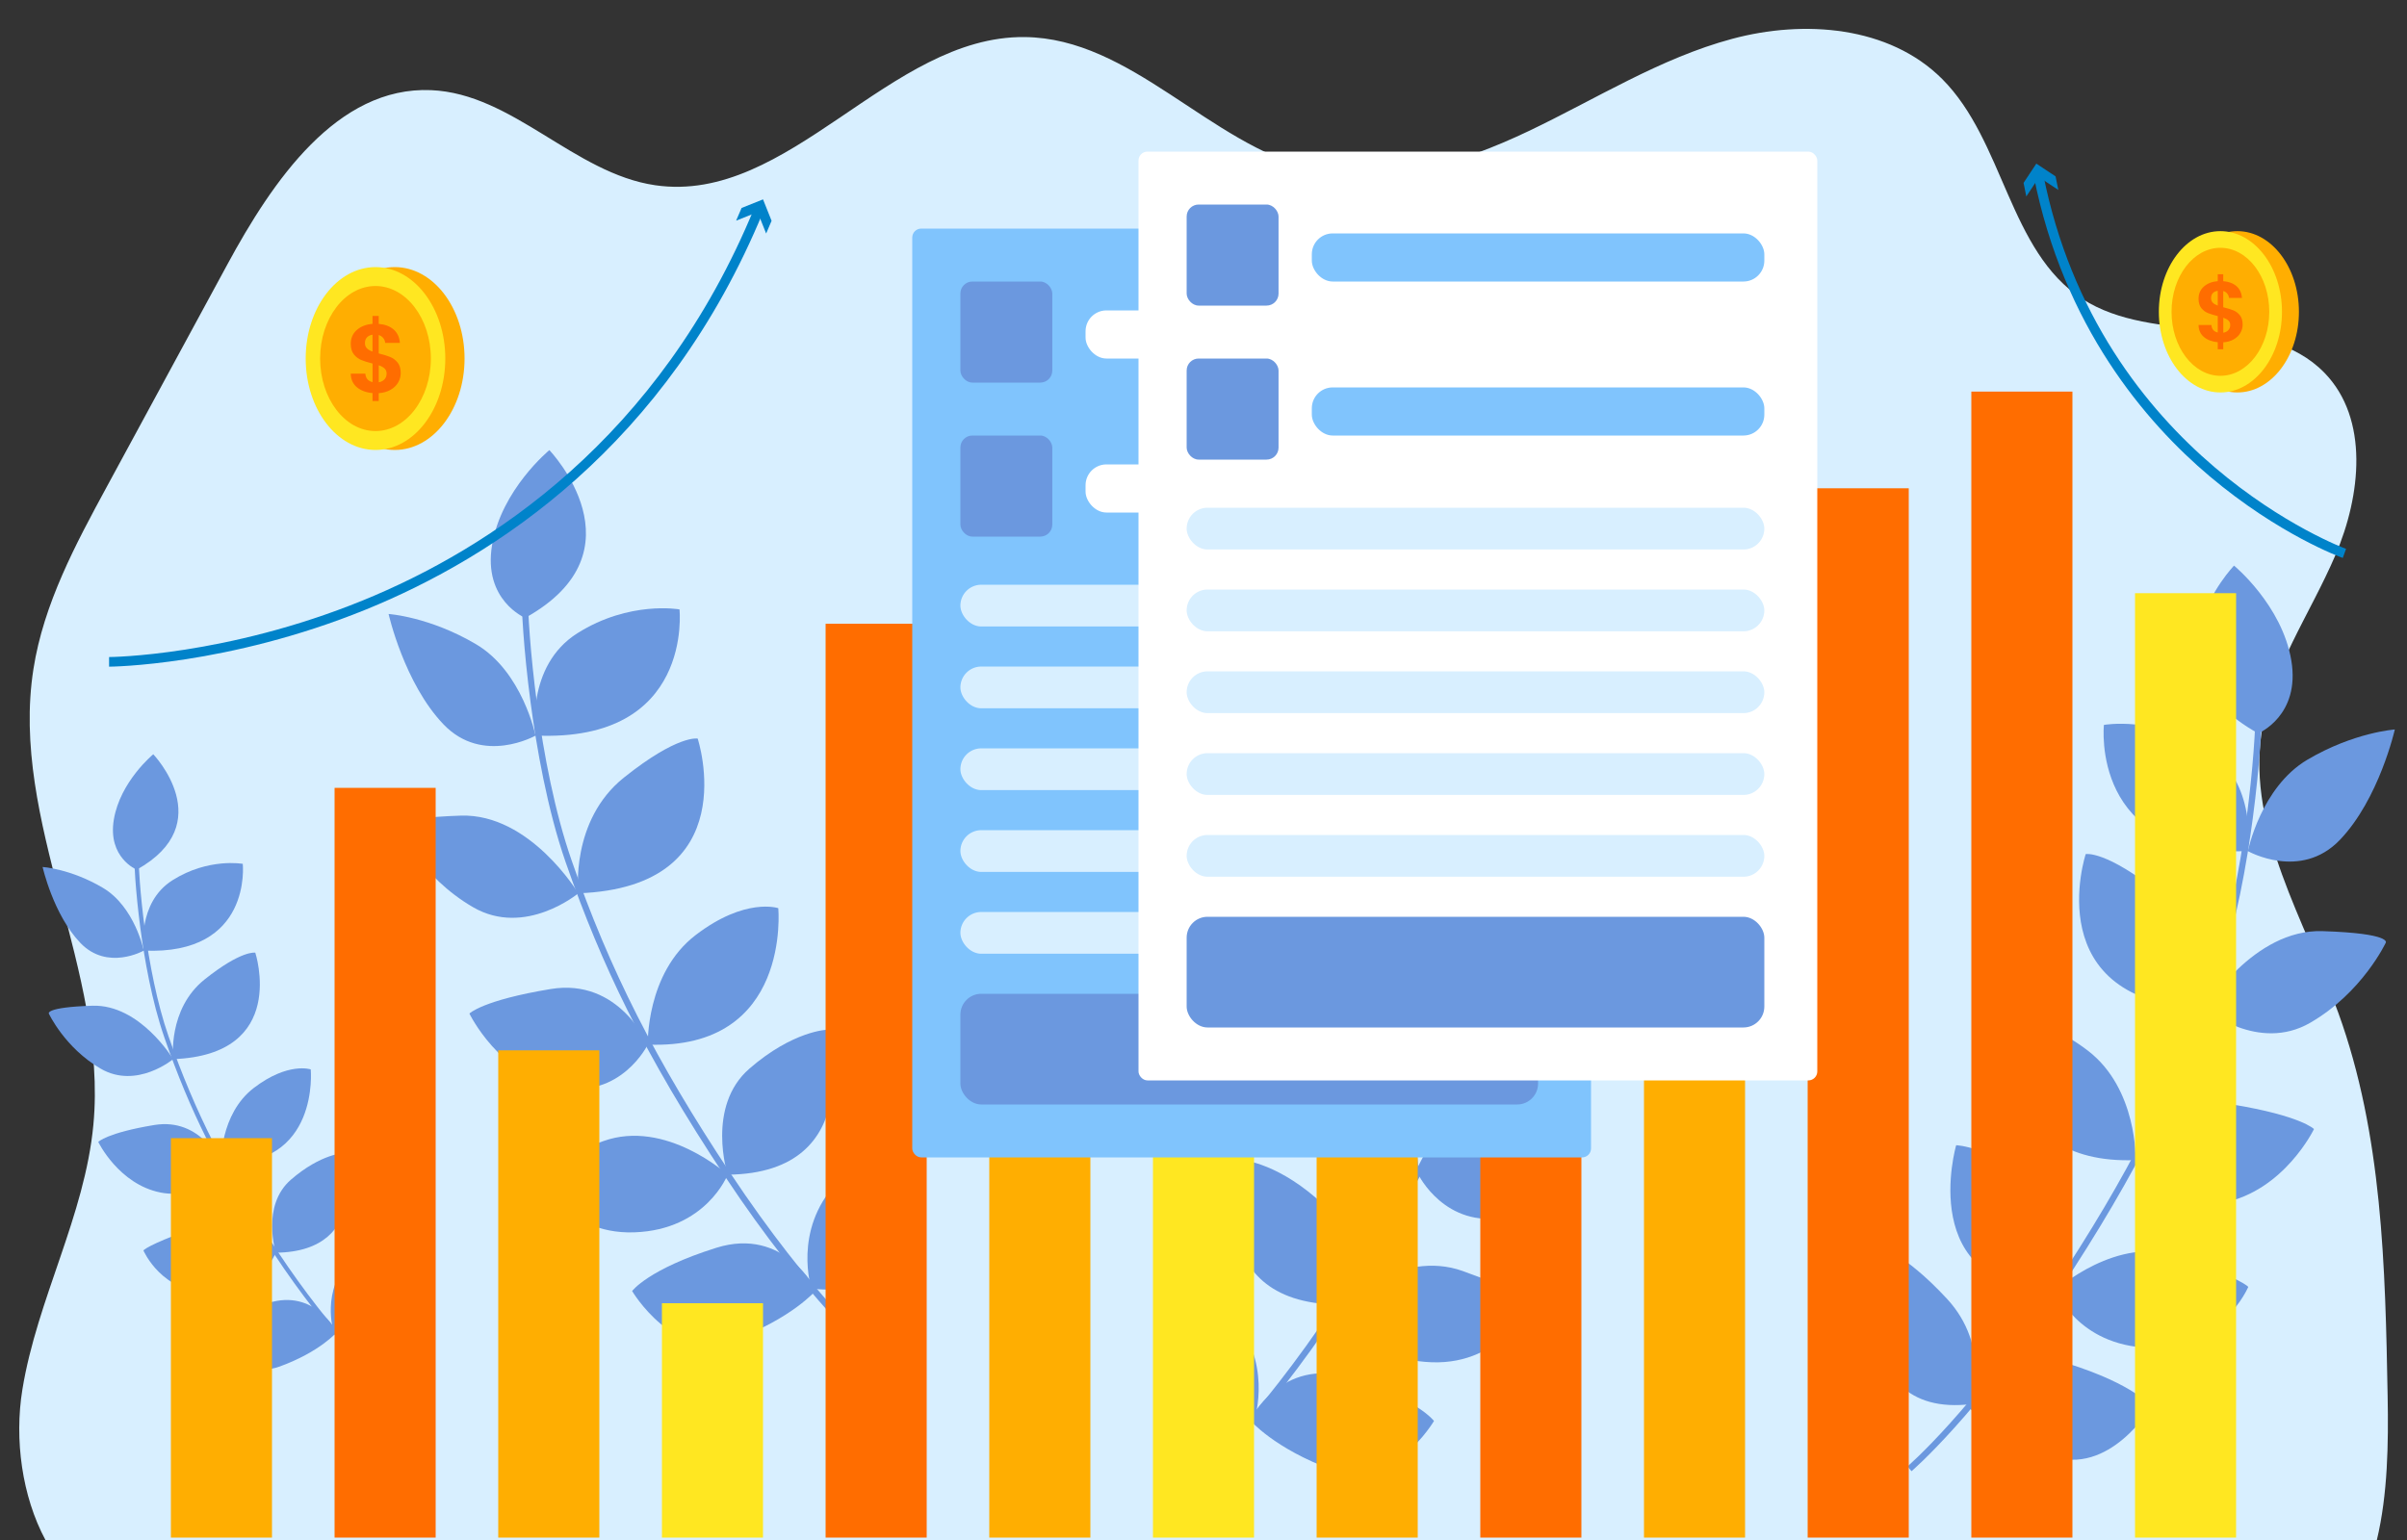 <?xml version="1.0" encoding="UTF-8"?>
<svg id="main" xmlns="http://www.w3.org/2000/svg" viewBox="0 0 500 320">
  <rect x="0" y="0" width="500" height="320" fill="#333333" stroke="none"/>
  <defs>
    <style>
      .cls-1 {
        fill: #ff6d00;
      }

      .cls-1, .cls-2, .cls-3, .cls-4, .cls-5, .cls-6, .cls-7, .cls-8 {
        stroke-width: 0px;
      }

      .cls-2 {
        fill: #0083ca;
      }

      .cls-3 {
        fill: #6b98df;
      }

      .cls-4 {
        fill: #80c4fd;
      }

      .cls-5 {
        fill: #d8efff;
      }

      .cls-6 {
        fill: #ffe721;
      }

      .cls-7 {
        fill: #ffae01;
      }

      .cls-8 {
        fill: #fff;
      }
    </style>
  </defs>
  <g id="main-2" data-name="main">
    <g id="background">
      <path class="cls-5" d="m493.74,320H9.44c-4.88-9.09-6.48-20.91-4.79-31.27,3.06-18.79,12.97-36.08,14.75-55.03,3-31.92-17.42-63.03-12.45-94.7,2.12-13.56,8.75-25.9,15.28-37.94,8.33-15.38,16.67-30.76,25.01-46.13,9.37-17.3,22.76-37.02,42.29-36.2,17,.71,29.74,17.3,46.57,19.76,27.84,4.07,48.62-31.09,76.75-30.79,22.15.23,38.26,22.2,59.78,27.48,15.06,3.69,30.87-1.26,44.88-7.93,14.01-6.67,27.34-15.16,42.31-19.18,14.97-4.02,32.61-2.66,43.61,8.33,12.91,12.91,13.83,35.79,29.13,45.71,14.98,9.71,37.8,2.54,50.29,15.35,9.33,9.58,7.58,25.52,2.3,37.85-5.27,12.33-13.45,23.71-15.37,37-2.92,20.14,9.01,38.99,15.94,58.11,9.18,25.3,9.77,52.82,10.26,79.75.18,9.79.03,20.33-2.24,29.83Z"/>
      <g>
        <path class="cls-3" d="m109.1,128.39s-8.81-3.64-6.88-15.16c1.94-11.52,11.9-19.7,11.9-19.7,0,0,20.06,20.93-5.02,34.86Z"/>
        <path class="cls-3" d="m111.24,152.84s-2.69-13.27-12.36-18.98c-9.68-5.72-18.16-6.28-18.16-6.28,0,0,3.25,14.43,11.42,22.95,8.17,8.52,19.11,2.32,19.11,2.32Z"/>
        <path class="cls-3" d="m120.13,185.62s-9.99-16.61-24.41-16.14c-14.42.47-13.12,2.4-13.12,2.4,0,0,4.83,10.35,15.67,16.63,10.84,6.29,21.86-2.89,21.86-2.89Z"/>
        <path class="cls-3" d="m134.56,217.06s-5.91-13.9-20.16-11.55c-14.25,2.35-16.89,5.1-16.89,5.1,0,0,6.16,12.79,18.84,15.3,12.68,2.5,18.21-8.85,18.21-8.85Z"/>
        <path class="cls-3" d="m151.15,244.09s-12.83-11.66-25.84-6.97c-13.01,4.68-14.15,6.29-14.15,6.29,0,0,5.63,13.18,20.6,12.66,14.97-.52,19.39-11.98,19.39-11.98Z"/>
        <path class="cls-3" d="m169.54,268.08s-6.53-13.26-20.74-8.8-17.49,8.99-17.49,8.99c0,0,8.7,14.68,20.96,10.21,12.26-4.47,17.27-10.4,17.27-10.4Z"/>
        <path class="cls-3" d="m111.24,152.84s-2.12-14.43,8.7-21.26c10.82-6.83,21.21-4.95,21.21-4.95,0,0,2.95,27.66-29.91,26.21Z"/>
        <path class="cls-3" d="m120.13,185.62s-1.72-15.1,9.48-24.05c11.2-8.95,15.32-8.1,15.32-8.1,0,0,10.17,30.88-24.8,32.15Z"/>
        <path class="cls-3" d="m134.56,217.06s-.42-14.82,9.93-22.75c10.34-7.93,17.18-5.6,17.18-5.6,0,0,2.79,29.52-27.11,28.35Z"/>
        <path class="cls-3" d="m151.15,244.09s-4.55-14.18,4.55-22.06c9.1-7.89,16.14-8.06,16.14-8.06,0,0,8.7,29.82-20.69,30.12Z"/>
        <path class="cls-3" d="m168.55,267.74s-3.88-12.03,5.16-21.82c9.04-9.79,14.81-11.3,14.81-11.3,0,0,7.55,36.58-19.98,33.12Z"/>
        <path class="cls-3" d="m181.12,281.71c-.13-.11-13.43-11.51-30.52-37.26-8.3-12.5-14.95-23.85-20.35-34.71-4.8-9.66-8.85-19.37-12.75-30.58-3.85-11.08-6.08-24.12-7.27-33.1-1.52-11.44-1.91-20.09-1.9-23.06h1.3c-.01,7.85,2.12,35.65,9.09,55.73,7.94,22.86,17.49,41.69,32.96,64.99,16.98,25.58,30.15,36.88,30.28,36.99l-.84.99Z"/>
      </g>
      <g>
        <path class="cls-3" d="m28.38,180.71s-6.06-2.51-4.73-10.43c1.33-7.92,8.19-13.55,8.19-13.55,0,0,13.8,14.4-3.45,23.99Z"/>
        <path class="cls-3" d="m29.86,197.53s-1.85-9.13-8.51-13.06c-6.66-3.94-12.5-4.32-12.5-4.32,0,0,2.23,9.93,7.85,15.79s13.15,1.6,13.15,1.6Z"/>
        <path class="cls-3" d="m35.97,220.08s-6.87-11.42-16.79-11.1c-9.92.32-9.03,1.65-9.03,1.65,0,0,3.32,7.12,10.78,11.44,7.46,4.33,15.04-1.99,15.04-1.99Z"/>
        <path class="cls-3" d="m45.9,241.71s-4.07-9.56-13.87-7.94c-9.81,1.62-11.62,3.51-11.62,3.51,0,0,4.24,8.8,12.96,10.52,8.73,1.72,12.53-6.09,12.53-6.09Z"/>
        <path class="cls-3" d="m57.31,260.3s-8.83-8.02-17.78-4.8-9.74,4.33-9.74,4.33c0,0,3.87,9.07,14.17,8.71,10.3-.36,13.34-8.24,13.34-8.24Z"/>
        <path class="cls-3" d="m69.96,276.81s-4.5-9.12-14.27-6.05c-9.77,3.07-12.03,6.18-12.03,6.18,0,0,5.98,10.1,14.42,7.02,8.44-3.08,11.88-7.15,11.88-7.15Z"/>
        <path class="cls-3" d="m29.86,197.53s-1.46-9.93,5.98-14.63c7.44-4.7,14.59-3.4,14.59-3.4,0,0,2.03,19.03-20.57,18.03Z"/>
        <path class="cls-3" d="m35.97,220.08s-1.18-10.39,6.52-16.55c7.71-6.16,10.54-5.57,10.54-5.57,0,0,7,21.25-17.06,22.12Z"/>
        <path class="cls-3" d="m45.9,241.71s-.29-10.2,6.83-15.65c7.12-5.45,11.82-3.85,11.82-3.85,0,0,1.92,20.31-18.65,19.51Z"/>
        <path class="cls-3" d="m57.31,260.3s-3.13-9.75,3.13-15.18c6.26-5.43,11.1-5.54,11.1-5.54,0,0,5.98,20.51-14.24,20.72Z"/>
        <path class="cls-3" d="m69.28,276.58s-2.67-8.28,3.55-15.01c6.22-6.73,10.19-7.77,10.19-7.77,0,0,5.19,25.16-13.74,22.78Z"/>
        <path class="cls-3" d="m77.93,286.18c-.09-.08-9.24-7.92-21-25.63-5.71-8.6-10.29-16.41-14-23.88-3.31-6.64-6.09-13.33-8.77-21.04-2.65-7.62-4.18-16.59-5-22.77-1.04-7.87-1.31-13.82-1.31-15.86h.9c0,5.4,1.46,24.52,6.26,38.34,5.46,15.73,12.03,28.68,22.67,44.71,11.68,17.6,20.74,25.37,20.83,25.45l-.58.68Z"/>
      </g>
      <g>
        <path class="cls-3" d="m320.09,155.39s8.81-3.64,6.88-15.16c-1.94-11.52-11.9-19.7-11.9-19.7,0,0-20.06,20.93,5.02,34.86Z"/>
        <path class="cls-3" d="m317.95,179.84s2.69-13.27,12.36-18.98c9.68-5.72,18.16-6.28,18.16-6.28,0,0-3.25,14.43-11.42,22.95-8.17,8.52-19.11,2.32-19.11,2.32Z"/>
        <path class="cls-3" d="m309.06,212.62s9.99-16.61,24.41-16.14c14.42.47,13.12,2.4,13.12,2.4,0,0-4.83,10.35-15.67,16.63-10.84,6.29-21.86-2.89-21.86-2.89Z"/>
        <path class="cls-3" d="m294.63,244.06s5.91-13.9,20.16-11.55c14.25,2.35,14.21,3.49,14.21,3.49,0,0-3.48,14.41-16.16,16.91-12.68,2.5-18.21-8.85-18.21-8.85Z"/>
        <path class="cls-3" d="m278.04,271.09s12.83-11.66,25.84-6.97c13.01,4.68,14.15,6.29,14.15,6.29,0,0-5.63,13.18-20.6,12.66-14.97-.52-19.39-11.98-19.39-11.98Z"/>
        <path class="cls-3" d="m259.65,295.08s6.53-13.26,20.74-8.8,17.49,8.99,17.49,8.99c0,0-8.7,14.68-20.96,10.21-12.26-4.47-17.27-10.4-17.27-10.4Z"/>
        <path class="cls-3" d="m317.95,179.84s2.12-14.43-8.7-21.26c-10.82-6.83-21.21-4.95-21.21-4.95,0,0-2.95,27.66,29.91,26.21Z"/>
        <path class="cls-3" d="m309.06,212.62s1.72-15.1-9.48-24.05c-11.2-8.95-15.32-8.1-15.32-8.1,0,0-10.17,30.88,24.8,32.15Z"/>
        <path class="cls-3" d="m294.63,244.06s.42-14.82-9.93-22.75c-10.34-7.93-17.18-5.6-17.18-5.6,0,0-2.79,29.52,27.11,28.35Z"/>
        <path class="cls-3" d="m278.04,271.09s4.55-14.18-4.55-22.06c-9.1-7.89-16.14-8.06-16.14-8.06,0,0-8.7,29.82,20.69,30.12Z"/>
        <path class="cls-3" d="m260.64,294.74s3.88-12.03-5.16-21.82c-9.04-9.79-14.81-11.3-14.81-11.3,0,0-7.55,36.58,19.98,33.12Z"/>
        <path class="cls-3" d="m248.07,308.71c.13-.11,13.43-11.51,30.52-37.26,8.3-12.5,14.95-23.85,20.35-34.71,4.8-9.66,8.85-19.37,12.75-30.58,3.85-11.08,6.08-24.12,7.27-33.1,1.52-11.44,1.91-20.09,1.9-23.06h-1.3c.01,7.85-2.12,35.65-9.09,55.73-7.94,22.86-17.49,41.69-32.96,64.99-16.98,25.58-30.15,36.88-30.28,36.99l.84.99Z"/>
      </g>
      <g>
        <path class="cls-3" d="m469.09,152.39s8.81-3.64,6.88-15.16c-1.94-11.52-11.9-19.7-11.9-19.7,0,0-20.06,20.93,5.02,34.86Z"/>
        <path class="cls-3" d="m466.95,176.84s2.69-13.27,12.36-18.98,18.16-6.28,18.16-6.28c0,0-3.25,14.43-11.42,22.95-8.17,8.52-19.11,2.32-19.11,2.32Z"/>
        <path class="cls-3" d="m458.06,209.62s9.99-16.61,24.41-16.14c14.42.47,13.12,2.4,13.12,2.4,0,0-4.83,10.35-15.67,16.63-10.84,6.29-21.86-2.89-21.86-2.89Z"/>
        <path class="cls-3" d="m443.63,241.06s5.91-13.9,20.16-11.55c14.25,2.35,16.89,5.1,16.89,5.1,0,0-6.16,12.79-18.84,15.3-12.68,2.5-18.21-8.85-18.21-8.85Z"/>
        <path class="cls-3" d="m427.04,268.09s12.83-11.66,25.84-6.97c13.01,4.68,14.15,6.29,14.15,6.29,0,0-5.63,13.18-20.6,12.66-14.97-.52-19.39-11.98-19.39-11.98Z"/>
        <path class="cls-3" d="m408.65,292.08s6.53-13.26,20.74-8.8,17.49,8.99,17.49,8.99c0,0-8.7,14.68-20.96,10.21-12.26-4.47-17.27-10.4-17.27-10.4Z"/>
        <path class="cls-3" d="m466.95,176.84s2.12-14.43-8.7-21.26c-10.82-6.83-21.21-4.95-21.21-4.95,0,0-2.95,27.66,29.91,26.21Z"/>
        <path class="cls-3" d="m458.06,209.62s1.72-15.1-9.48-24.05c-11.2-8.95-15.32-8.1-15.32-8.1,0,0-10.17,30.88,24.8,32.15Z"/>
        <path class="cls-3" d="m443.63,241.06s.42-14.82-9.93-22.75c-10.34-7.93-17.18-5.6-17.18-5.6,0,0-2.79,29.52,27.11,28.35Z"/>
        <path class="cls-3" d="m427.04,268.09s4.55-14.18-4.55-22.06c-9.1-7.89-16.14-8.06-16.14-8.06,0,0-8.7,29.82,20.69,30.12Z"/>
        <path class="cls-3" d="m409.64,291.74s3.88-12.03-5.16-21.82c-9.04-9.79-14.81-11.3-14.81-11.3,0,0-7.55,36.58,19.98,33.12Z"/>
        <path class="cls-3" d="m397.07,305.71c.13-.11,13.43-11.51,30.52-37.26,8.3-12.5,14.95-23.85,20.35-34.71,4.8-9.66,8.85-19.37,12.75-30.58,3.85-11.08,6.08-24.12,7.27-33.1,1.52-11.44,1.91-20.09,1.9-23.06h-1.3c.01,7.85-2.12,35.65-9.09,55.73-7.94,22.86-17.49,41.69-32.96,64.99-16.98,25.58-30.15,36.88-30.28,36.99l.84.99Z"/>
      </g>
    </g>
    <g id="stocks">
      <rect class="cls-7" x="35.5" y="236.5" width="21" height="83"/>
      <rect class="cls-1" x="69.5" y="163.71" width="21" height="155.79"/>
      <rect class="cls-7" x="103.5" y="218.25" width="21" height="101.25"/>
      <rect class="cls-6" x="137.5" y="270.8" width="21" height="48.7"/>
      <rect class="cls-1" x="171.5" y="129.61" width="21" height="189.89"/>
      <rect class="cls-7" x="205.5" y="152.37" width="21" height="167.13"/>
      <rect class="cls-6" x="239.5" y="110.94" width="21" height="208.56"/>
      <rect class="cls-7" x="273.5" y="199.04" width="21" height="120.46"/>
      <rect class="cls-1" x="307.5" y="137.53" width="21" height="181.97"/>
      <rect class="cls-7" x="341.5" y="180.04" width="21" height="139.46"/>
      <rect class="cls-1" x="375.5" y="101.46" width="21" height="218.04"/>
      <rect class="cls-1" x="409.5" y="81.37" width="21" height="238.13"/>
      <rect class="cls-6" x="443.5" y="123.26" width="21" height="196.24"/>
    </g>
    <g id="coin">
      <ellipse class="cls-7" cx="82" cy="74.5" rx="14.5" ry="19"/>
      <ellipse class="cls-6" cx="78" cy="74.5" rx="14.5" ry="19"/>
      <ellipse class="cls-7" cx="78" cy="74.5" rx="11.5" ry="15.07"/>
      <path class="cls-1" d="m82.71,79.48c-.36.61-.88,1.12-1.58,1.52s-1.51.63-2.46.7v1.64h-1.29v-1.66c-1.35-.12-2.43-.53-3.25-1.22-.82-.69-1.25-1.63-1.27-2.82h3.03c.08.97.58,1.56,1.5,1.76v-3.86c-.97-.24-1.75-.49-2.34-.73-.59-.24-1.1-.63-1.54-1.17-.43-.54-.65-1.27-.65-2.2,0-1.17.42-2.13,1.26-2.87.84-.74,1.93-1.17,3.26-1.27v-1.64h1.29v1.64c1.29.11,2.33.5,3.1,1.17.77.67,1.21,1.6,1.3,2.79h-3.05c-.04-.39-.18-.73-.41-1.02-.24-.29-.55-.5-.94-.62v3.82c1.01.26,1.81.5,2.39.74.59.24,1.09.62,1.53,1.15.43.53.65,1.26.65,2.19,0,.7-.18,1.36-.54,1.97Zm-6.5-7.11c.27.28.66.5,1.17.68v-3.5c-.48.07-.87.25-1.15.55-.28.3-.42.69-.42,1.19,0,.44.13.81.4,1.08Zm3.67,6.44c.29-.32.43-.71.43-1.17s-.14-.8-.42-1.07c-.28-.27-.69-.49-1.21-.67v3.54c.51-.09.91-.3,1.2-.63Z"/>
    </g>
    <g id="coin-2" data-name="coin">
      <ellipse class="cls-7" cx="464.76" cy="64.79" rx="12.79" ry="16.76"/>
      <ellipse class="cls-6" cx="461.24" cy="64.79" rx="12.79" ry="16.76"/>
      <ellipse class="cls-7" cx="461.24" cy="64.79" rx="10.15" ry="13.3"/>
      <path class="cls-1" d="m465.39,69.18c-.31.54-.78.99-1.39,1.34s-1.33.56-2.17.61v1.44h-1.14v-1.46c-1.19-.11-2.15-.47-2.87-1.08-.73-.61-1.1-1.44-1.12-2.49h2.67c.07.86.51,1.37,1.32,1.55v-3.41c-.86-.21-1.55-.43-2.07-.64-.52-.21-.97-.56-1.35-1.03-.38-.48-.57-1.12-.57-1.94,0-1.03.37-1.88,1.11-2.53.74-.65,1.7-1.03,2.88-1.12v-1.44h1.14v1.44c1.14.1,2.05.44,2.74,1.03.68.59,1.07,1.41,1.15,2.46h-2.69c-.04-.34-.16-.64-.37-.9-.21-.26-.48-.44-.83-.54v3.37c.89.23,1.6.44,2.11.65.52.21.97.55,1.35,1.02.38.47.57,1.11.57,1.93,0,.62-.16,1.2-.47,1.74Zm-5.73-6.28c.24.24.58.44,1.03.6v-3.08c-.43.06-.77.22-1.02.48-.25.26-.37.61-.37,1.05,0,.39.12.71.36.95Zm3.24,5.68c.26-.29.38-.63.38-1.03s-.12-.71-.37-.94c-.25-.24-.61-.43-1.07-.59v3.12c.45-.08.81-.27,1.06-.55Z"/>
    </g>
    <g id="arrows">
      <g id="_2" data-name="2">
        <path class="cls-2" d="m22.66,138.53v-2c.24,0,24.29-.19,52.71-11.77,26.19-10.67,61.55-33.49,81.34-81.59l1.85.76c-20.07,48.78-55.95,71.9-82.51,82.71-28.77,11.71-53.15,11.89-53.4,11.89Z"/>
        <polygon class="cls-2" points="159.15 48.52 157.37 44.07 152.91 45.85 154.05 43.21 158.5 41.43 160.28 45.88 159.15 48.52"/>
      </g>
      <g id="_1" data-name="1">
        <path class="cls-2" d="m486.66,115.94c-.53-.19-13.26-4.84-27.65-16.97-13.27-11.2-30.39-31.14-36.57-62.53l1.96-.39c11.61,58.93,62.42,77.82,62.94,78l-.68,1.88Z"/>
        <polygon class="cls-2" points="427.57 39.47 423.57 36.82 420.92 40.82 420.35 38 423 34 427 36.65 427.57 39.47"/>
      </g>
    </g>
    <g id="file">
      <rect class="cls-4" x="189.5" y="47.5" width="141" height="193" rx="1.86" ry="1.86"/>
      <rect class="cls-3" x="199.5" y="58.5" width="19.09" height="21" rx="2.49" ry="2.49"/>
      <rect class="cls-8" x="225.5" y="64.5" width="94" height="10" rx="4.34" ry="4.34"/>
      <rect class="cls-3" x="199.5" y="90.5" width="19.09" height="21" rx="2.49" ry="2.49"/>
      <rect class="cls-8" x="225.5" y="96.5" width="94" height="10" rx="4.34" ry="4.34"/>
      <rect class="cls-5" x="199.5" y="121.5" width="120" height="8.68" rx="4.34" ry="4.34"/>
      <rect class="cls-5" x="199.5" y="138.5" width="120" height="8.68" rx="4.34" ry="4.34"/>
      <rect class="cls-5" x="199.5" y="155.5" width="120" height="8.68" rx="4.34" ry="4.34"/>
      <rect class="cls-5" x="199.5" y="172.5" width="120" height="8.68" rx="4.34" ry="4.34"/>
      <rect class="cls-5" x="199.5" y="189.5" width="120" height="8.68" rx="4.34" ry="4.34"/>
      <rect class="cls-3" x="199.5" y="206.5" width="120" height="23" rx="4.34" ry="4.34"/>
    </g>
    <g id="file-2" data-name="file">
      <rect class="cls-8" x="236.5" y="31.5" width="141" height="193" rx="1.86" ry="1.86"/>
      <rect class="cls-3" x="246.5" y="42.5" width="19.09" height="21" rx="2.49" ry="2.49"/>
      <rect class="cls-4" x="272.5" y="48.5" width="94" height="10" rx="4.34" ry="4.34"/>
      <rect class="cls-3" x="246.5" y="74.5" width="19.09" height="21" rx="2.49" ry="2.49"/>
      <rect class="cls-4" x="272.5" y="80.5" width="94" height="10" rx="4.34" ry="4.34"/>
      <rect class="cls-5" x="246.5" y="105.5" width="120" height="8.68" rx="4.34" ry="4.34"/>
      <rect class="cls-5" x="246.5" y="122.5" width="120" height="8.68" rx="4.34" ry="4.34"/>
      <rect class="cls-5" x="246.5" y="139.5" width="120" height="8.68" rx="4.34" ry="4.34"/>
      <rect class="cls-5" x="246.5" y="156.5" width="120" height="8.68" rx="4.34" ry="4.34"/>
      <rect class="cls-5" x="246.5" y="173.5" width="120" height="8.68" rx="4.34" ry="4.34"/>
      <rect class="cls-3" x="246.5" y="190.5" width="120" height="23" rx="4.34" ry="4.34"/>
    </g>
  </g>
</svg>